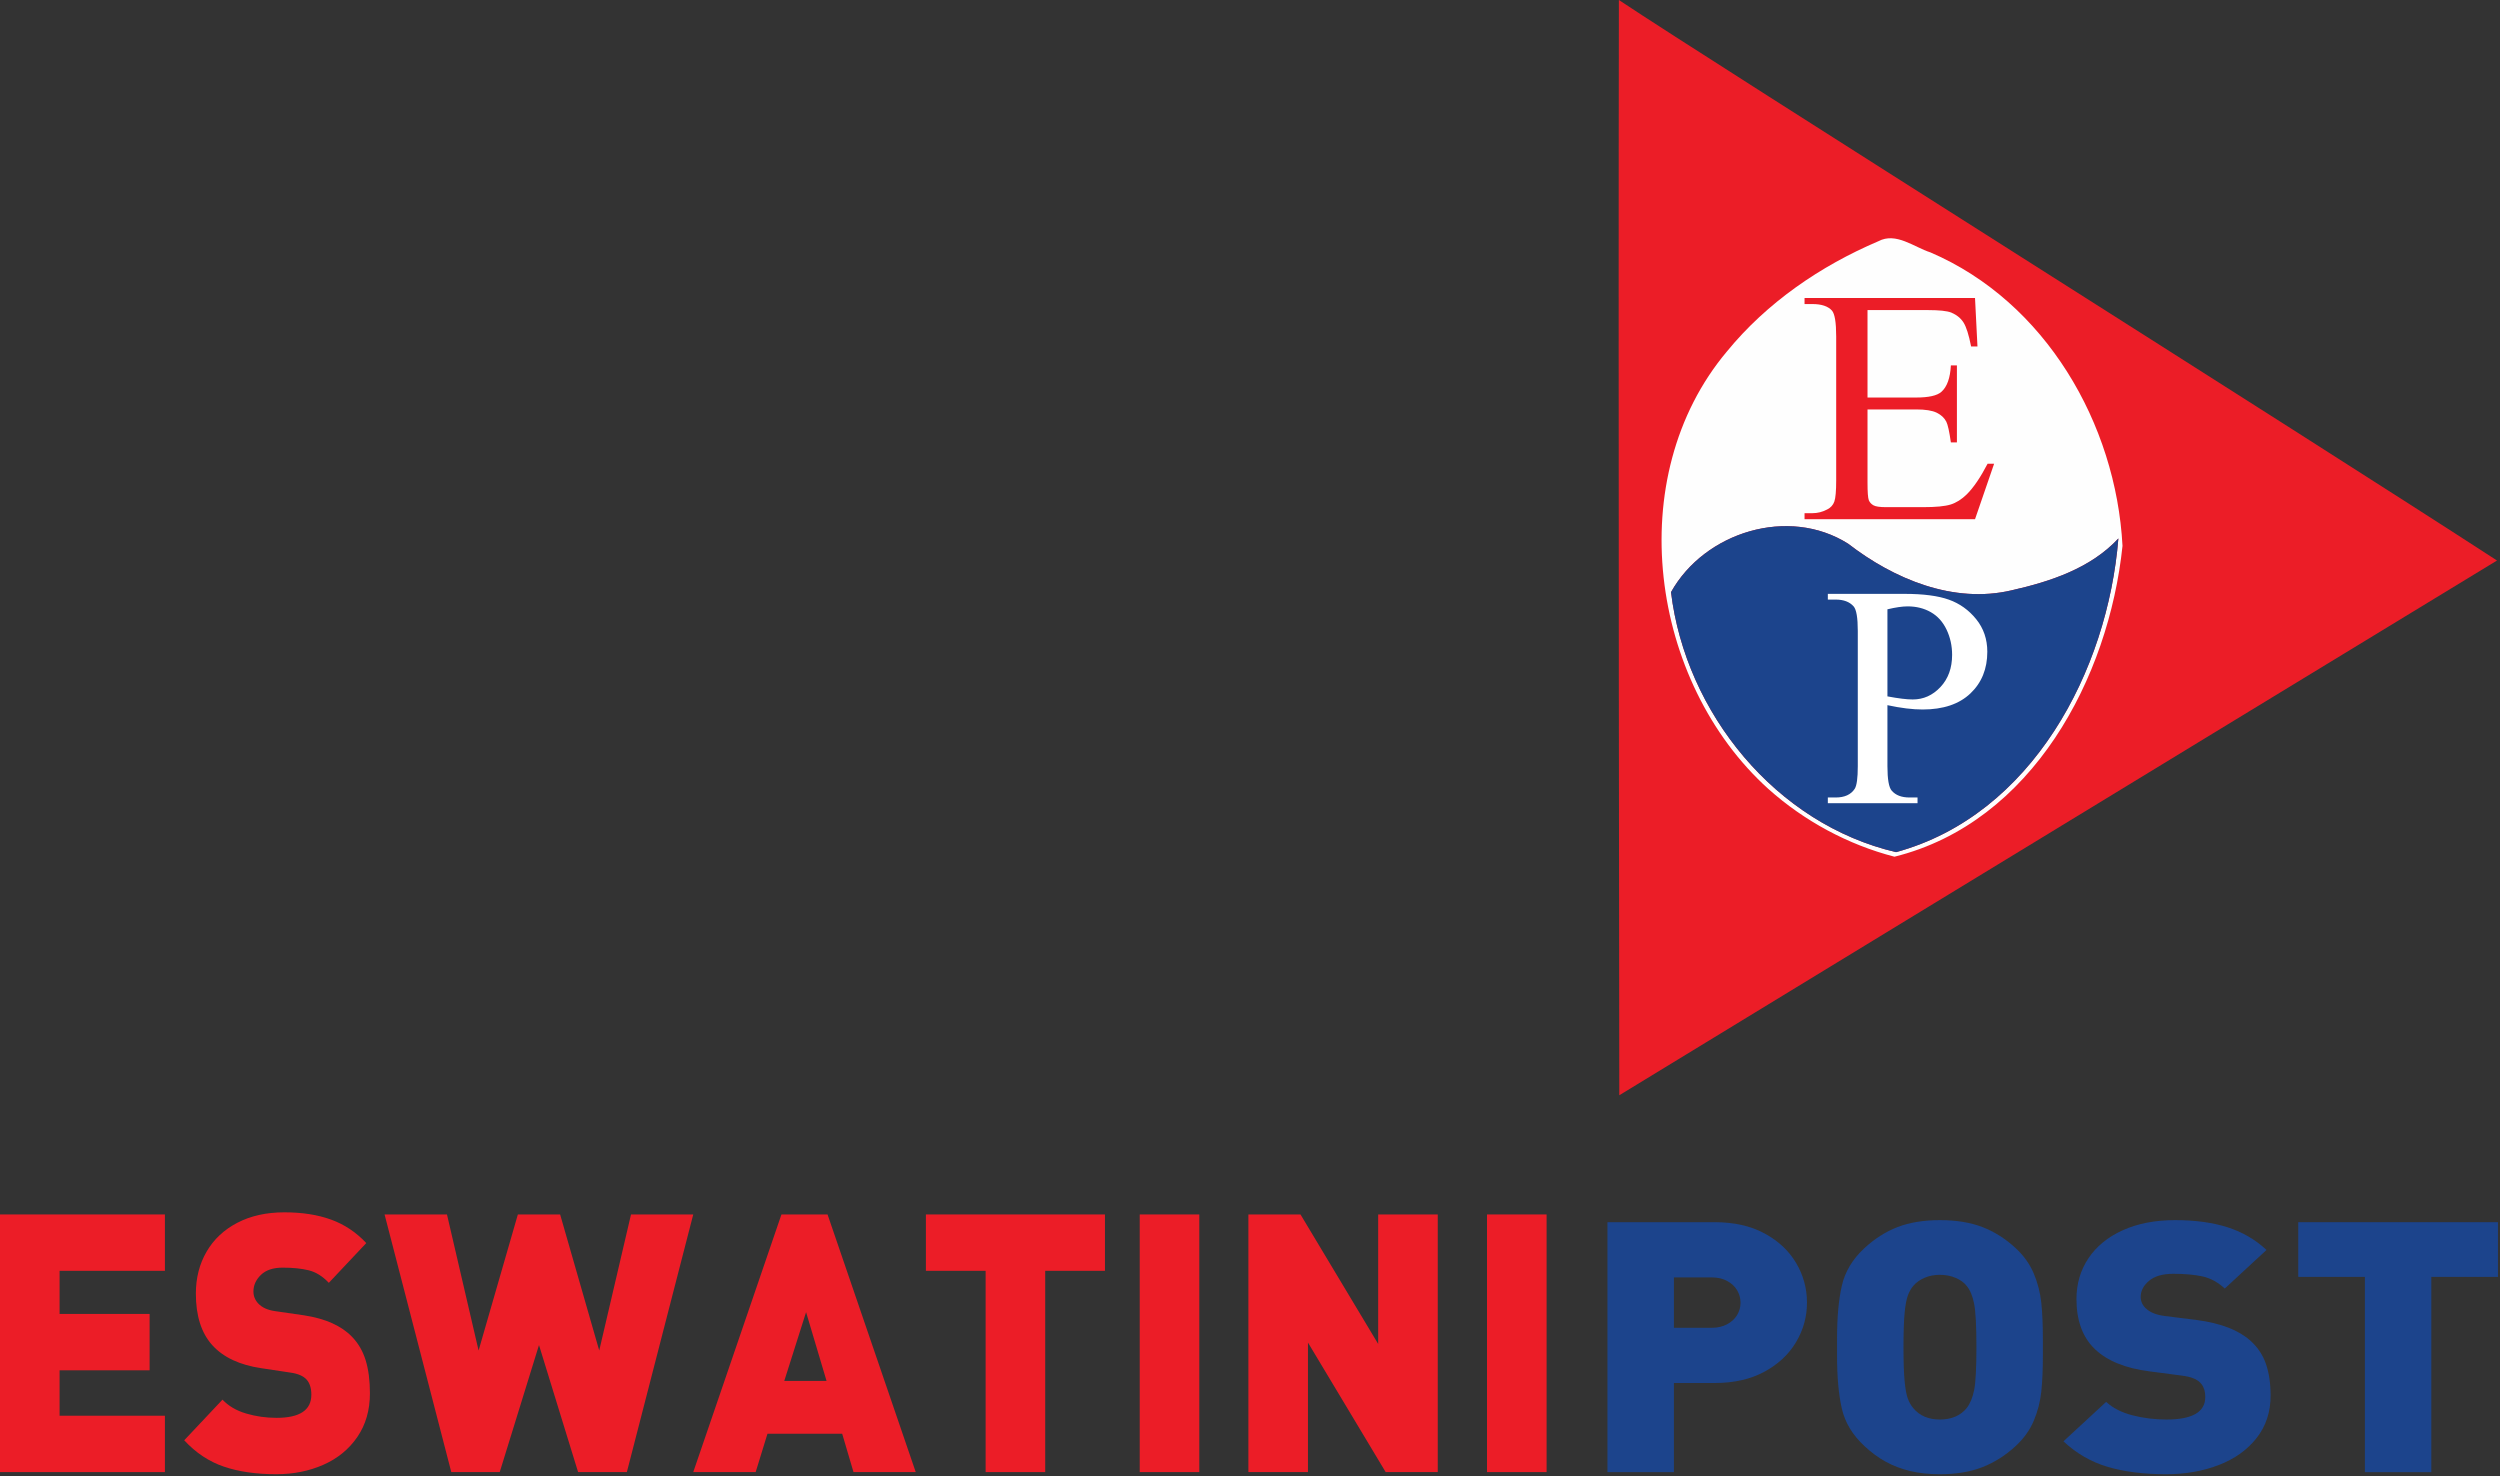 <?xml version="1.0" encoding="UTF-8" standalone="no"?>
<!DOCTYPE svg PUBLIC "-//W3C//DTD SVG 1.1//EN" "http://www.w3.org/Graphics/SVG/1.1/DTD/svg11.dtd">
<!-- GeoHints -->
<svg width="100%" height="100%" viewBox="0 0 801 473" version="1.1" xmlns="http://www.w3.org/2000/svg" xmlns:xlink="http://www.w3.org/1999/xlink" xml:space="preserve" xmlns:serif="http://www.serif.com/" style="fill-rule:evenodd;clip-rule:evenodd;stroke-linejoin:round;stroke-miterlimit:2;">
    <rect x="0" y="0" width="801" height="473" fill="#333333" stroke="none"/>
    <g>
        <path d="M518.69,0C548.35,19.79 738.48,139.59 800.04,179.59C706.25,236.62 518.82,350.92 518.82,350.92C518.82,350.92 518.47,116.96 518.69,0" style="fill:rgb(236,29,39);fill-rule:nonzero;"/>
        <path d="M601.83,77.29C607.48,74.29 613.21,79.17 618.54,80.88C655.35,96.68 677.98,135.76 680.05,174.9C675.64,217.24 651.12,263.52 606.99,274.49C592.1,270.63 578.09,263.07 566.61,252.8C528.59,218.48 519.49,152.91 553.28,112.64C566.11,96.94 583.27,85.2 601.83,77.29M535.39,189.73C540.09,228.45 569,264.04 607.5,273.03C651.12,261.1 675.3,214.89 678.73,172.52C669.85,182.09 656.93,186.33 644.55,189.13C625.9,193.54 606.77,185.51 592.17,174.22C573.09,162.13 546.16,170.44 535.39,189.73Z" style="fill:rgb(254,254,254);fill-rule:nonzero;"/>
        <path d="M535.39,189.73C546.16,170.44 573.09,162.13 592.17,174.22C606.77,185.51 625.9,193.54 644.55,189.13C656.93,186.33 669.85,182.09 678.73,172.52C675.3,214.89 651.12,261.1 607.5,273.03C569,264.04 540.09,228.45 535.39,189.73" style="fill:rgb(28,68,140);fill-rule:nonzero;"/>
        <path d="M598.352,99.353L598.352,127.368L613.927,127.368C617.969,127.368 620.67,126.758 622.029,125.538C623.84,123.936 624.851,121.113 625.06,117.071L626.994,117.071L626.994,141.741L625.06,141.741C624.572,138.292 624.084,136.079 623.597,135.103C622.969,133.884 621.941,132.926 620.513,132.229C619.084,131.532 616.889,131.183 613.927,131.183L598.352,131.183L598.352,154.547C598.352,157.683 598.491,159.59 598.77,160.27C599.048,160.949 599.536,161.489 600.233,161.89C600.93,162.291 602.254,162.491 604.206,162.491L616.227,162.491C620.234,162.491 623.144,162.212 624.955,161.655C626.767,161.097 628.51,160 630.182,158.362C632.343,156.202 634.555,152.944 636.82,148.588L638.911,148.588L632.796,166.359L578.177,166.359L578.177,164.425L580.685,164.425C582.358,164.425 583.943,164.024 585.442,163.223C586.557,162.665 587.315,161.829 587.715,160.714C588.116,159.599 588.316,157.317 588.316,153.867L588.316,107.82C588.316,103.325 587.863,100.555 586.957,99.51C585.703,98.116 583.612,97.419 580.685,97.419L578.177,97.419L578.177,95.485L632.796,95.485L633.58,111.008L631.541,111.008C630.809,107.28 629.999,104.719 629.111,103.325C628.222,101.931 626.907,100.868 625.165,100.137C623.771,99.614 621.314,99.353 617.795,99.353L598.352,99.353Z" style="fill:rgb(236,29,39);fill-rule:nonzero;"/>
        <path d="M604.732,225.938L604.732,245.476C604.732,249.697 605.193,252.319 606.117,253.341C607.37,254.792 609.266,255.517 611.805,255.517L614.377,255.517L614.377,257.347L585.639,257.347L585.639,255.517L588.162,255.517C590.998,255.517 593.026,254.594 594.246,252.747C594.905,251.725 595.235,249.301 595.235,245.476L595.235,202.147C595.235,197.926 594.79,195.304 593.899,194.282C592.613,192.831 590.701,192.106 588.162,192.106L585.639,192.106L585.639,190.276L610.222,190.276C616.224,190.276 620.956,190.894 624.418,192.131C627.88,193.367 630.799,195.453 633.173,198.388C635.547,201.322 636.734,204.801 636.734,208.824C636.734,214.298 634.929,218.75 631.318,222.179C627.707,225.609 622.604,227.323 616.009,227.323C614.394,227.323 612.646,227.208 610.766,226.977C608.887,226.746 606.875,226.4 604.732,225.938ZM604.732,223.119C606.479,223.449 608.029,223.696 609.381,223.861C610.733,224.026 611.887,224.108 612.844,224.108C616.273,224.108 619.233,222.781 621.722,220.127C624.212,217.472 625.457,214.034 625.457,209.814C625.457,206.912 624.863,204.216 623.676,201.726C622.489,199.237 620.807,197.374 618.631,196.137C616.455,194.9 613.981,194.282 611.211,194.282C609.53,194.282 607.37,194.595 604.732,195.222L604.732,223.119Z" style="fill:white;fill-rule:nonzero;"/>
    </g>
    <path d="M578.955,417.352C578.955,421.857 577.796,426.068 575.477,429.987C573.158,433.905 569.778,437.073 565.338,439.49C560.898,441.907 555.566,443.116 549.342,443.116L536.319,443.116L536.319,471.68L515.03,471.68L515.03,391.589L549.37,391.589C555.587,391.589 560.914,392.789 565.35,395.187C569.787,397.586 573.163,400.745 575.48,404.663C577.797,408.582 578.955,412.811 578.955,417.352ZM557.667,417.38C557.667,415.956 557.299,414.624 556.564,413.383C555.828,412.142 554.755,411.148 553.344,410.4C551.933,409.651 550.293,409.277 548.424,409.277L536.319,409.277L536.319,425.427L548.424,425.427C550.293,425.427 551.933,425.053 553.344,424.305C554.755,423.557 555.828,422.572 556.564,421.349C557.299,420.126 557.667,418.803 557.667,417.38Z" style="fill:rgb(28,68,140);fill-rule:nonzero;"/>
    <path d="M654.536,428.943L654.536,434.327C654.536,438.794 654.368,442.64 654.031,445.862C653.694,449.085 652.892,452.198 651.625,455.201C650.357,458.204 648.417,460.914 645.802,463.331C642.594,466.297 639.059,468.54 635.197,470.06C631.335,471.58 626.79,472.34 621.562,472.34C618.037,472.34 614.859,472.001 612.027,471.323C609.195,470.646 606.58,469.648 604.184,468.33C601.788,467.011 599.52,465.345 597.381,463.331C593.579,459.815 591.163,455.823 590.134,451.356C589.104,446.888 588.589,441.211 588.589,434.327L588.589,428.943C588.589,422.058 589.104,416.373 590.134,411.887C591.163,407.401 593.579,403.4 597.381,399.884C600.669,396.844 604.224,394.592 608.047,393.127C611.869,391.662 616.374,390.93 621.562,390.93C626.79,390.93 631.325,391.672 635.167,393.155C639.009,394.638 642.554,396.881 645.802,399.884C648.417,402.301 650.357,405.02 651.625,408.041C652.892,411.063 653.694,414.185 654.031,417.407C654.368,420.63 654.536,424.475 654.536,428.943ZM633.247,431.635C633.247,424.823 633,420.172 632.504,417.682C632.008,415.192 631.206,413.287 630.096,411.969C629.303,410.944 628.143,410.101 626.617,409.442C625.091,408.783 623.396,408.453 621.533,408.453C619.709,408.453 618.064,408.774 616.597,409.415C615.13,410.056 613.941,410.907 613.029,411.969C612.316,412.811 611.731,413.846 611.275,415.073C610.819,416.3 610.472,418.186 610.234,420.731C609.996,423.276 609.877,426.911 609.877,431.635C609.877,436.322 609.996,439.939 610.234,442.484C610.472,445.029 610.819,446.906 611.275,448.115C611.731,449.323 612.316,450.348 613.029,451.191C615.051,453.608 617.885,454.816 621.533,454.816C625.219,454.816 628.074,453.608 630.096,451.191C631.206,449.763 632.008,447.849 632.504,445.45C633,443.052 633.247,438.446 633.247,431.635Z" style="fill:rgb(28,68,140);fill-rule:nonzero;"/>
    <path d="M727.5,447.181C727.5,452.418 726.003,456.94 723.01,460.749C720.017,464.558 715.973,467.442 710.879,469.401C705.785,471.36 700.166,472.34 694.021,472.34C686.845,472.34 680.601,471.552 675.289,469.978C669.977,468.403 665.259,465.675 661.137,461.793L674.814,449.158C676.954,451.136 679.769,452.573 683.258,453.47C686.746,454.368 690.374,454.816 694.14,454.816C702.425,454.816 706.568,452.418 706.568,447.62C706.568,445.569 705.993,443.995 704.843,442.896C703.694,441.797 701.791,441.083 699.135,440.754L688.669,439.38C680.978,438.392 675.17,436.029 671.246,432.294C667.281,428.522 665.299,423.157 665.299,416.199C665.299,411.328 666.578,406.979 669.135,403.152C671.692,399.325 675.359,396.332 680.136,394.171C684.913,392.01 690.512,390.93 696.935,390.93C703.317,390.93 708.897,391.69 713.674,393.21C718.451,394.729 722.624,397.156 726.192,400.488L712.812,412.848C710.592,410.797 708.193,409.497 705.617,408.948C703.04,408.398 699.948,408.124 696.34,408.124C692.931,408.124 690.334,408.875 688.55,410.376C686.766,411.878 685.874,413.599 685.874,415.54C685.874,416.968 686.449,418.213 687.599,419.275C688.946,420.52 690.929,421.308 693.545,421.637L704.011,422.956C711.623,423.981 717.311,426.197 721.078,429.602C723.337,431.617 724.972,434.061 725.983,436.936C726.994,439.811 727.5,443.226 727.5,447.181Z" style="fill:rgb(28,68,140);fill-rule:nonzero;"/>
    <path d="M800.345,409.113L778.997,409.113L778.997,471.68L757.708,471.68L757.708,409.113L736.36,409.113L736.36,391.589L800.345,391.589L800.345,409.113Z" style="fill:rgb(28,68,140);fill-rule:nonzero;"/>
    <path d="M52.837,471.66L-0,471.66L-0,389.109L52.837,389.109L52.837,407.171L19.087,407.171L19.087,420.986L47.932,420.986L47.932,439.048L19.087,439.048L19.087,453.599L52.837,453.599L52.837,471.66Z" style="fill:rgb(236,29,39);fill-rule:nonzero;"/>
    <path d="M118.523,446.408C118.523,451.806 117.182,456.467 114.498,460.393C111.814,464.319 108.189,467.291 103.621,469.311C99.054,471.33 94.015,472.34 88.506,472.34C82.072,472.34 76.474,471.528 71.711,469.905C66.948,468.282 62.718,465.47 59.022,461.469L71.285,448.446C73.204,450.485 75.728,451.966 78.856,452.891C81.984,453.816 85.236,454.278 88.613,454.278C96.041,454.278 99.756,451.806 99.756,446.861C99.756,444.747 99.241,443.124 98.21,441.992C97.179,440.859 95.473,440.123 93.091,439.784L83.708,438.368C76.812,437.349 71.605,434.914 68.086,431.064C64.531,427.176 62.754,421.647 62.754,414.475C62.754,409.455 63.9,404.972 66.193,401.028C68.486,397.083 71.773,393.998 76.057,391.771C80.34,389.544 85.36,388.43 91.119,388.43C96.841,388.43 101.844,389.213 106.127,390.78C110.41,392.346 114.151,394.847 117.35,398.282L105.354,411.021C103.364,408.907 101.213,407.567 98.903,407.001C96.592,406.435 93.82,406.152 90.585,406.152C87.529,406.152 85.2,406.926 83.601,408.473C82.001,410.021 81.202,411.795 81.202,413.795C81.202,415.268 81.717,416.551 82.748,417.646C83.956,418.929 85.734,419.74 88.08,420.08L97.463,421.439C104.288,422.496 109.388,424.78 112.765,428.29C114.791,430.366 116.257,432.886 117.164,435.849C118.07,438.812 118.523,442.331 118.523,446.408Z" style="fill:rgb(236,29,39);fill-rule:nonzero;"/>
    <path d="M222.118,389.109L200.845,471.66L185.223,471.66L172.693,430.951L160.111,471.66L144.595,471.66L123.215,389.109L143.209,389.109L153.339,432.706L165.922,389.109L179.465,389.109L191.994,432.706L202.178,389.109L222.118,389.109Z" style="fill:rgb(236,29,39);fill-rule:nonzero;"/>
    <path d="M293.403,471.66L273.462,471.66L269.837,459.374L245.898,459.374L242.112,471.66L222.118,471.66L250.376,389.109L265.145,389.109L293.403,471.66ZM264.825,442.445L258.267,420.42L251.283,442.445L264.825,442.445Z" style="fill:rgb(236,29,39);fill-rule:nonzero;"/>
    <path d="M354.024,407.171L334.883,407.171L334.883,471.66L315.796,471.66L315.796,407.171L296.655,407.171L296.655,389.109L354.024,389.109L354.024,407.171Z" style="fill:rgb(236,29,39);fill-rule:nonzero;"/>
    <rect x="365.167" y="389.109" width="19.087" height="82.551" style="fill:rgb(236,29,39);fill-rule:nonzero;"/>
    <path d="M460.658,471.66L443.97,471.66L419.071,430.158L419.071,471.66L399.983,471.66L399.983,389.109L416.678,389.109L441.571,430.611L441.571,389.109L460.658,389.109L460.658,471.66Z" style="fill:rgb(236,29,39);fill-rule:nonzero;"/>
    <rect x="476.44" y="389.109" width="19.087" height="82.551" style="fill:rgb(236,29,39);fill-rule:nonzero;"/>
</svg>
